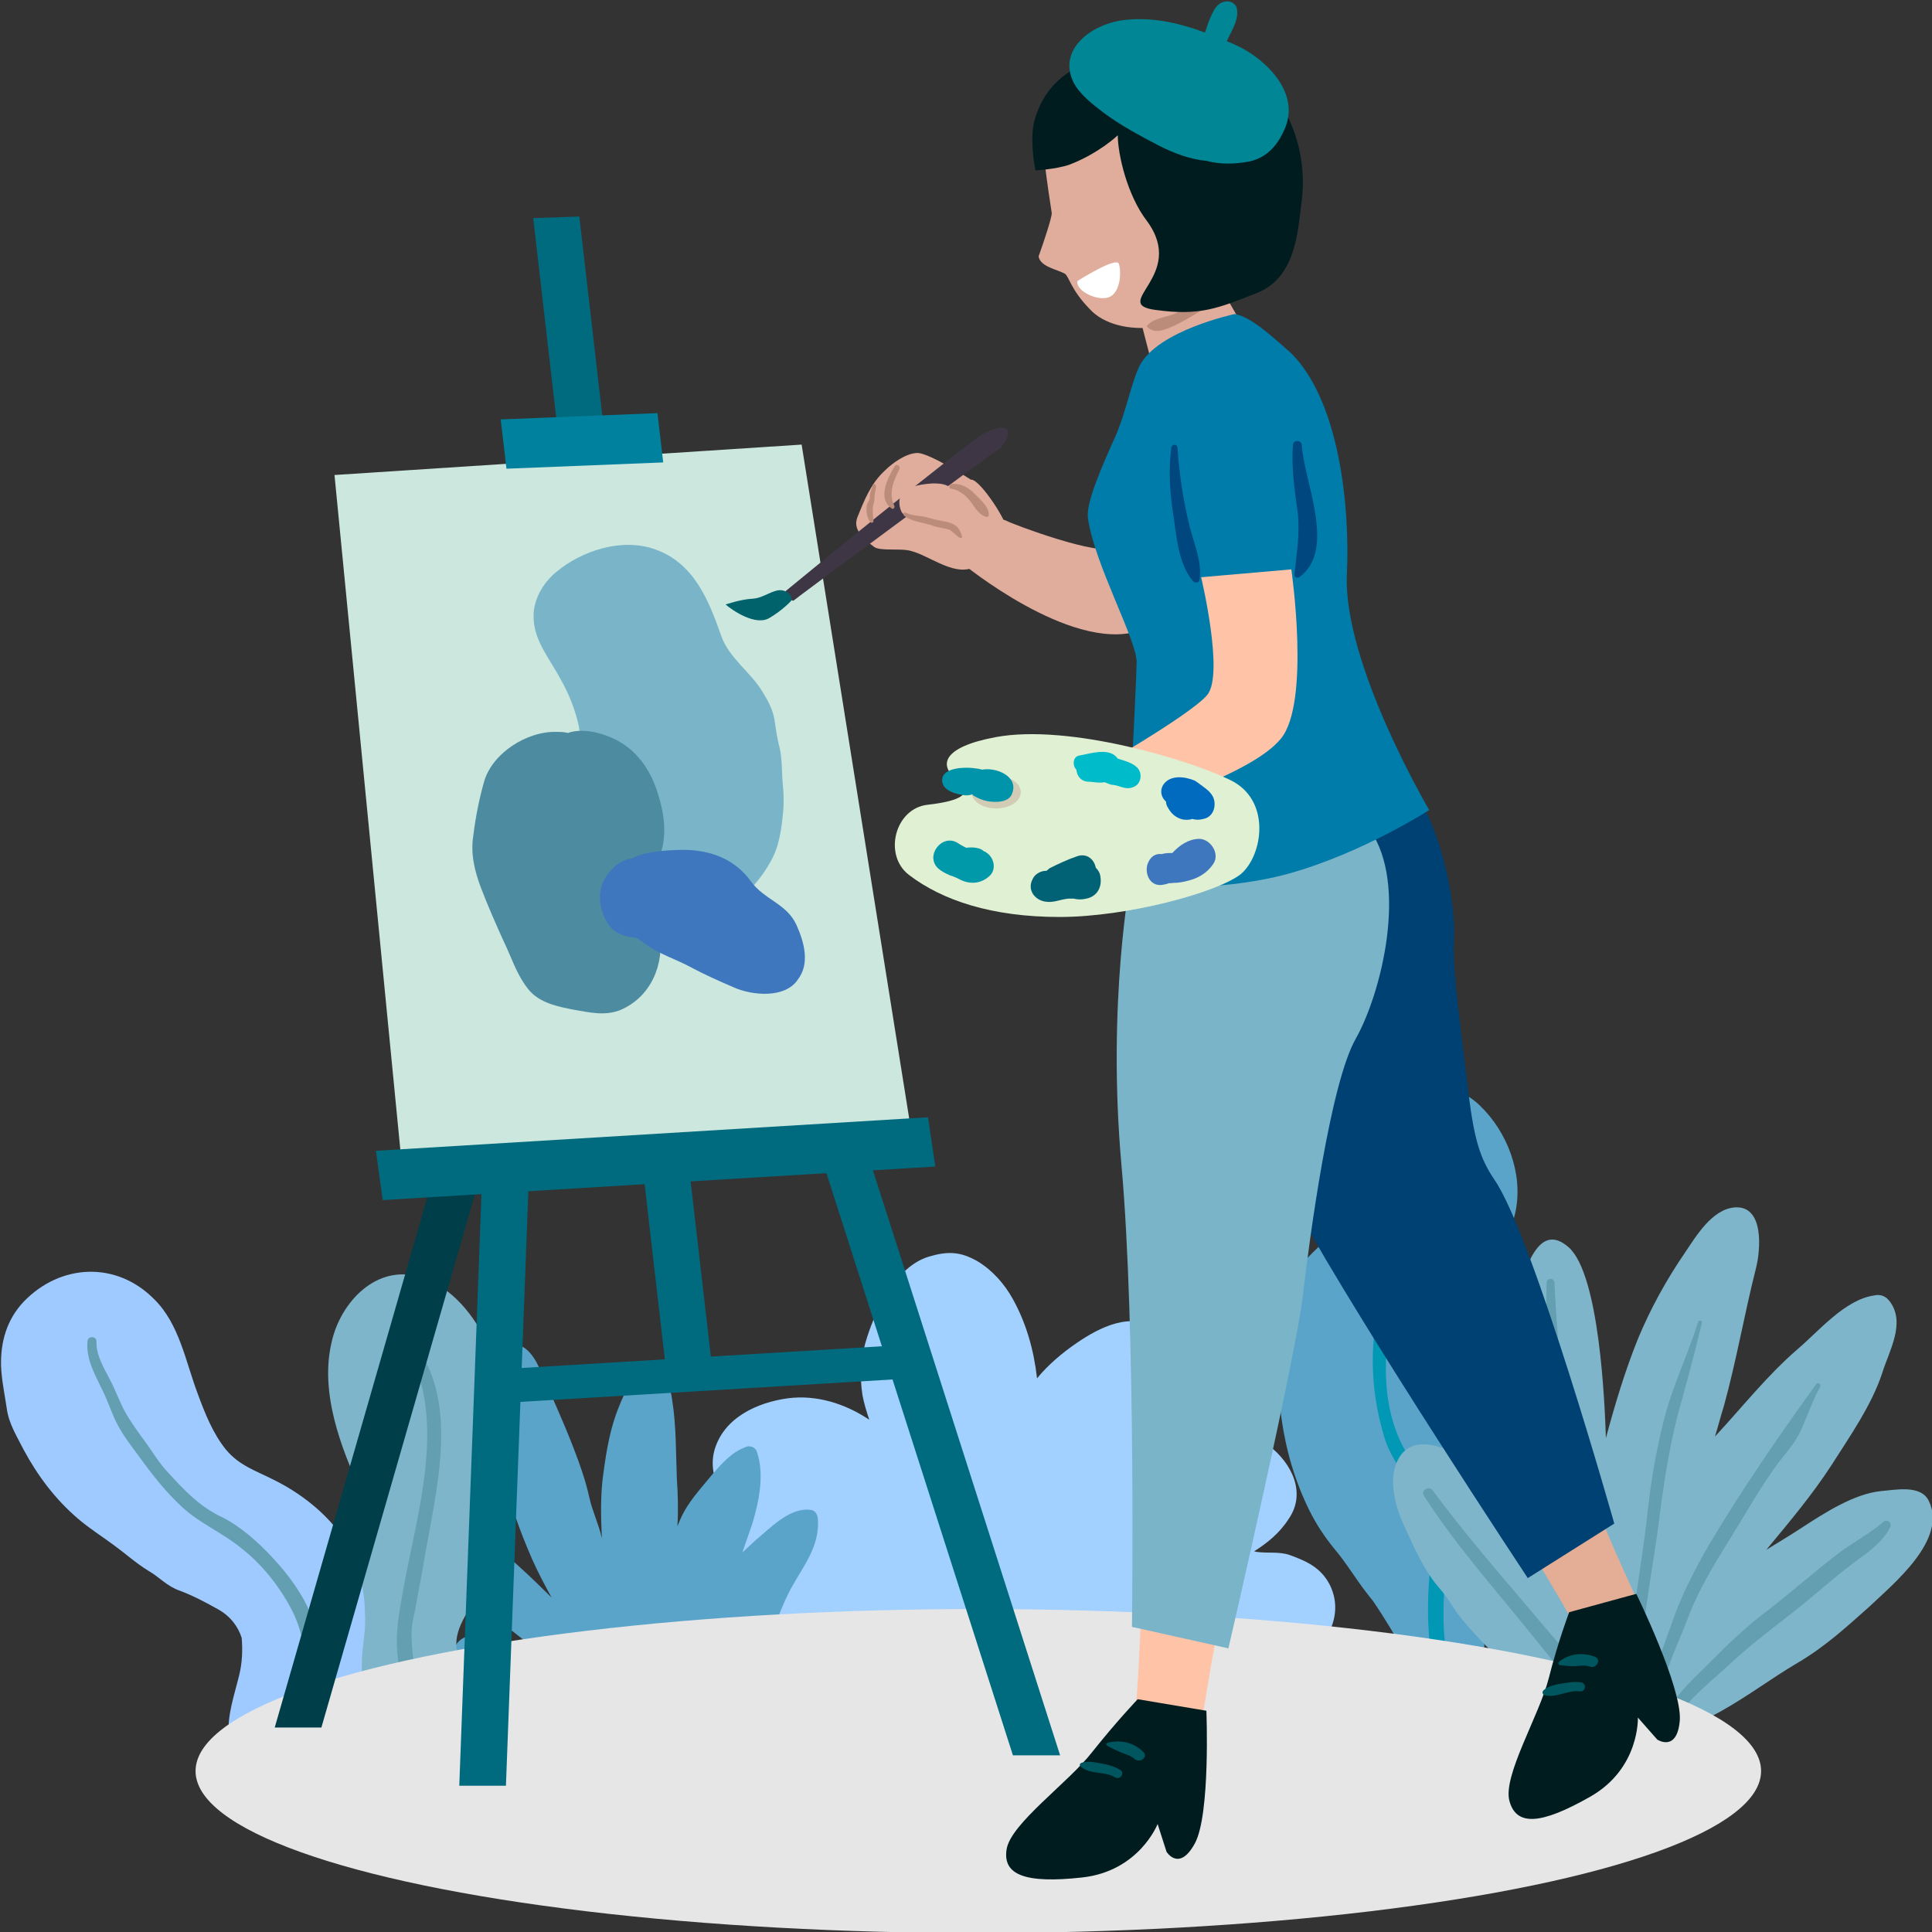 <?xml version="1.0" encoding="utf-8"?>
<!-- Generator: Adobe Illustrator 23.0.0, SVG Export Plug-In . SVG Version: 6.00 Build 0)  -->
<svg version="1.1" id="Layer_1" xmlns="http://www.w3.org/2000/svg" xmlns:xlink="http://www.w3.org/1999/xlink" x="0px" y="0px"
	 viewBox="0 0 368.5 368.5" style="enable-background:new 0 0 368.5 368.5;" xml:space="preserve">
<rect x="0" y="0" width="368.5" height="368.5" fill="#333333" stroke="none"/>
<style type="text/css">
	.st0{fill:#A2D0FF;}
	.st1{fill:#5AA4CA;}
	.st2{fill:#7FB5CA;}
	.st3{fill:#639FB1;}
	.st4{fill:#9FCAFF;}
	.st5{fill:#0098B4;}
	.st6{fill:#E6E6E6;}
	.st7{fill:#E0AC9B;}
	.st8{fill:#E3AE95;}
	.st9{fill:#001C1F;}
	.st10{fill:#00565F;}
	.st11{fill:#004174;}
	.st12{fill:#FFC4A8;}
	.st13{fill:#79B4C9;}
	.st14{fill:#BC8C7A;}
	.st15{fill:#FFFFFF;}
	.st16{fill:#007CAA;}
	.st17{fill:#00467F;}
	.st18{fill:#006B7F;}
	.st19{fill:#003E4A;}
	.st20{fill:#CCE7DE;}
	.st21{fill:#00829F;}
	.st22{fill:#4D8BA1;}
	.st23{fill:#3E77BD;}
	.st24{fill:#008694;}
	.st25{fill:#3E3645;}
	.st26{fill:#00626A;}
	.st27{fill:#DFF0D3;}
	.st28{fill:#D1CCB3;}
	.st29{fill:#0094AA;}
	.st30{fill:#00BBC9;}
	.st31{fill:#006BBF;}
	.st32{fill:#006274;}
	.st33{fill:#0099AA;}
</style>
<path class="st0" d="M253.6,302.2c-1.7-3.2-4.3-4.4-7.6-5.6c-2-0.7-4.2-0.3-6.3-0.6c-0.2,0-0.3-0.1-0.5-0.1c2.5-1.6,4.8-3.4,6.6-6.2
	c3.4-4.9,0.6-10.6-3.7-13.9c-4.3-3.3-9.7-4.1-14.9-2.8c-1.1,0.2-2.3,0.7-3.5,1.2c0.8-2.1,1.3-4.4,1.7-6.5c0.9-4.8-0.2-11.2-4.6-14.2
	c-5-3.4-11-0.4-15.5,2.7c-2.5,1.7-5.4,4.1-7.5,6.7c-0.6-5.3-2-10.4-4.6-15.1c-1.6-2.9-3.9-5.5-6.7-7.2c-3.3-1.9-5.7-2-9.4-0.9
	c-6.1,1.9-9.9,9.7-11.7,15.3c-1.2,3.7-1.5,7.2-0.9,11.1c0.3,1.6,0.8,3.2,1.3,4.7c-4.6-3.1-10.1-4.8-15.5-4.1
	c-5.9,0.8-12.2,3.7-14,9.8c-1,3.4,0.2,6.9,2,9.9c0.7,1.1,1.6,2.1,2.5,3c-5.3,0.9-11.2,4-13.8,8.7c-3.2,5.7,2.1,11.3,6.6,14
	c2.8,1.7,6.1,2.9,9.2,4.1c3.9,1.6,7.7,2.9,11.6,4.2c14.2,4.6,29.8,5,44.6,4.6c8-0.2,15.9-0.9,23.8-1.9c3.5-0.5,7-1.2,10.5-1.7
	c3.6-0.5,7.2-0.5,10.7-1.8C250.8,317.1,257.3,309.5,253.6,302.2z"/>
<path class="st1" d="M156,289.6c-0.1-0.7-0.5-1.5-1.3-1.6c-4-0.6-7.7,3.4-10.5,5.7c-0.9,0.8-1.7,1.6-2.6,2.4
	c0.6-1.8,1.3-3.7,1.9-5.5c1.3-4.3,2.3-9.4,0.9-13.6c-0.2-0.8-1.1-1.3-1.9-1.1c-2.9,1-4.7,3.1-6.7,5.4c-2.2,2.7-4.6,5.2-6,8.4
	c-0.2,0.5-0.4,0.9-0.6,1.4c0.2-3,0.1-6.1-0.1-9.1c-0.2-5-0.1-10.1-0.9-15c-0.3-1.9-0.9-7.1-4-6.2c-3.3,0.9-5,4.6-6.1,7.4
	c-1.7,4.1-2.4,8.3-3,12.7c-0.6,4.1-0.5,8.3-0.3,12.5c-0.6-2.7-1.8-5.1-2.4-7.8c-0.7-3.2-1.8-6.3-3-9.4c-2-5.2-4.3-10.2-6.6-15.4
	c-1-2.3-3.6-6-6.3-3.3c-2,2-2,6.2-2,8.7c-0.2,4.7,0.2,9.4,1.2,14c1.3,5.9,3.4,11.7,5.8,17.2c1.1,2.5,2.4,4.9,3.7,7.3
	c-7.4-7.3-19.1-18.7-22.1-11.1c-0.9,2.3,0.8,4.9,2.2,6.6c2.3,2.9,5.4,5.2,8.3,7.6c2.6,2.1,5.2,4.2,7.9,6.2c-1.7-0.3-3.4-0.5-5.1-0.9
	c-2.2-0.4-4.1-1.8-6.5-1.2c-1.6,0.3-3.2,1.3-3.2,3.1c0,4,4.6,6.3,8,7.2c5.4,1.4,11.6,0.7,17,0.7c3.1,0,6.4,0,9.5,0.2
	c3.4,0.2,6.8,1.4,10.1,1.4c2.4,0,5.7,0.6,7.9-0.5c2-1.1,3.6-2.7,4.6-4.8c2.8-5.2,4.3-10.9,7-16.1C153.2,298.7,156.4,295,156,289.6z"
	/>
<path class="st2" d="M80.2,243.6c-8.4-2.6-15.2,4.8-16.9,12.2c-2.4,9.7,1.7,20.4,5.8,29.2c1.4,5.1,1.2,10-0.4,15.4
	c-1.4,4.8-3,9.7-3.5,14.7c-0.2,1.6-0.2,3.4-0.2,5.1c2.5,10.9,9.1,22.7,21.3,24.6c2.4,0.9,5.8-0.5,6.3-4.1c0.5-9.5-4.9-17.1-5.5-26.2
	c-0.6-4.4,3.1-8,5-12.2c0.6-1.3,1.1-2.6,1.6-4c1.8-5.3,2.9-11,3.9-16.5c1.5-8.3-1.1-17.6-4.5-25.3C90.5,251,86.3,245.5,80.2,243.6z"
	/>
<path class="st3" d="M77.6,254.7c-0.6-0.6-1.5,0.2-1,0.9c9.4,13.9,2.8,33.2,0.2,48.2c-0.7,4-1.4,7.6-1,11.6
	c0.3,3.7,1.4,7.2,2.9,10.6c1.4,3.3,3.1,6.4,5.6,9c1.1,1.2,2.2,2.4,3.1,3.7c0.9,1.2,2.8,1.7,3.9,2.8c0.3,0.4,0.9,0,0.8-0.5
	c-0.4-1.1-1-1.8-1.9-2.6c-1.3-1.2-1.7-3-3-4.3c-2.8-3-4.6-6.4-6.3-10.1c-1.7-3.8-2.3-7.9-2.4-12.1c-0.1-2.1,0.7-4.5,1-6.6
	c0.4-2.3,0.9-4.7,1.3-7.1C83,284.7,88.5,266,77.6,254.7z"/>
<path class="st4" d="M67.2,296.6c-2.6-6.2-9-11.4-14.9-14.3c-3.5-1.8-6.6-2.7-9.2-5.8c-2.5-3.1-4-6.9-5.4-10.7
	c-2.3-6.1-3.5-13.3-8.3-18c-7.2-7.3-17.9-6.8-24.9,0.5c-3.2,3.4-4.4,7.6-4.3,12.2c0.1,2.7,0.7,5.5,1.1,8.2c0.4,2.9,1.9,5.2,3.2,7.8
	c2.7,5,6,9.4,10.3,13.1c2.2,1.9,4.6,3.4,6.9,5.1c2.2,1.6,4.3,3.5,6.6,4.9c2.1,1.2,3.6,3,6,3.8c2.4,0.9,4.9,2.2,7.2,3.5
	c2.4,1.3,3.9,3.3,4.6,5.5c0.2,2.4,0.1,4.8-0.5,7.2c-0.9,3.7-2.2,7.3-2,11.1c0.4,5.2,3.2,11.2,7.8,14c6.1,3.7,11.4-1.9,14.8-6.4
	c4.5-5.9,2.8-14,2.8-20.9c0-3.4,0.9-6.5,0.6-9.8C69.6,303.9,68.7,300.1,67.2,296.6z"/>
<path class="st3" d="M59.3,308c-1.6-4.1-4.5-7.9-7.5-11.1c-2.6-2.8-6-5.8-9.4-7.5c-4.3-2-7.2-5.1-10.4-8.6c-1.7-1.8-2.9-3.9-4.3-5.8
	c-1.4-1.9-2.8-3.8-4-6c-1-1.9-1.7-3.9-2.7-5.8c-1.2-2.3-2.7-4.8-2.6-7.3c0.1-1-1.5-1.2-1.7-0.2c-0.4,3.6,1.6,6.8,3.1,10
	c0.9,1.9,1.6,4.1,2.6,6c1.1,2.1,2.5,3.9,3.9,5.8c2.6,3.6,5.3,7.1,8.6,10.1c3.3,3,7.6,4.8,11,7.6c3.9,3,7.2,7.1,9.5,11.4
	c2.5,4.5,3.2,10.1,3.1,15.1c-0.2,4.8-1.6,9.7-2.5,14.3c-0.7,3.4-1.4,7.1,1.4,9.6c0.4,0.3,1,0,1-0.5c0.1-1.6-0.3-3.3-0.2-4.9
	c0.1-2.3,0.9-4.6,1.3-6.9c0.8-4.2,2-8.3,2-12.7C61.5,316.4,60.9,312,59.3,308z"/>
<path class="st1" d="M289.1,230.9c1.4-7.1-1.6-15-6.8-20c-3.5-3.4-9.1-5.1-13.8-3.6c-5.3,1.6-7.1,7.5-8.7,12.2
	c-2,6.2-2.3,12.6-7.2,17.3c-2,1.9-4.3,3.9-5.6,6.4c-1.4,2.9-2.1,5.7-2.6,9c-1.6,12.1-0.1,25,5.4,36c1.3,2.6,2.9,5,4.7,7.2
	c2.3,2.7,4.1,5.8,6.3,8.6c0.4,0.5,0.7,0.9,1.1,1.4c2.2,3.2,4.1,6.5,6.1,9.8c2,3.4,3.1,7,5,10.4c1.3,2.3,3.5,4.3,6.2,3
	c5.1-2.3,3.8-12.1,3.9-16.3c0.4-8.3,6-14.4,8.4-22.1c2-6.5,0.2-14.8-4.6-19.6c-2.2-2.3-5.3-4.2-6.8-7.1c-2.1-4.1-2-9-0.6-13.4
	C282,243.2,287.7,238.1,289.1,230.9z"/>
<path class="st5" d="M273.1,220.9c-0.5,1.9-0.6,3.9-1.3,5.8c-0.8,2.3-1.6,4.5-2.6,6.7c-2,4.1-4.3,8-5.4,12.4
	c-2.7,9.5-2.6,18.8,0.2,28.2c1.2,4.1,4,7.3,5.9,11c1,2,1.3,4.3,2,6.4c0.8,2.6,1.2,4.8,0.9,7.5c-0.5,4.9-0.6,9.7-0.1,14.6
	c0.6,4.6,1.9,8.4,3.8,12.6c0.6,1.2,2.2,0.5,2-0.6c-0.3-2.1-1.1-3.9-1.7-5.8c-0.6-2.1-0.9-4.4-1.2-6.5c-0.6-5.2-0.1-10.4,0.2-15.6
	c0.2-1.9-0.3-3.8-0.9-5.7c-0.6-1.8-0.9-3.7-1.5-5.5c-1.5-4.2-4.5-7.6-6.3-11.5c-4.2-9-3.1-20.6-0.2-29.8c1.3-4,3.5-7.6,5.1-11.4
	c0.9-1.9,1.5-3.9,2-6c0.6-2.1,0.4-4.1,0.7-6.2C275,220.4,273.4,220,273.1,220.9z"/>
<path class="st2" d="M367.9,286.3c-1.5-3.2-6.5-2.1-9.1-1.9c-5.1,0.5-10.7,4.1-15,6.9c-2.3,1.5-4.6,2.9-6.9,4.3
	c4.3-5.2,8.7-10.4,12.4-16.1c3.5-5.5,7.7-11.5,9.7-17.6c1.3-4.2,4.5-9.5,1.5-13.6c-0.8-1.1-1.8-1.5-3.1-1.2
	c-5.5,0.8-10.5,6.8-14.5,10.2c-5.9,5.1-10.5,11-15.8,16.7c0.6-1.9,1.1-3.9,1.7-5.8c2.4-8.7,3.9-17.5,6.1-26.2
	c0.9-3.4,1.7-12.2-4.1-11.7c-4.3,0.4-7.3,5.5-9.4,8.6c-3.5,5.1-6.6,10.7-9,16.5c-2.5,6.2-4.4,12.6-6.1,18.9
	c-0.2-6.4-1.2-31.2-7.1-36.4c-5.9-5.2-8.3,4.7-9.9,9c-3.1,8.2-2,18.5-1.3,27c0.4,4.8,1,9.5,1.7,14.2c-1.7-2.2-3.3-4.2-5.4-6.2
	c-4.3-4-15.7-11.2-18.3-1.8c-0.9,3.5,0.4,7.9,1.9,11.1c1.9,4.1,3.7,8.4,6.8,11.9c1.6,1.8,2.6,3.9,4.2,5.8c1.9,2.3,3.9,4.4,6,6.5
	c4.1,4.3,8.3,8.7,13.1,12.3c4.1,3.1,8.8,6.1,14.2,5.5c2.8-0.3,5-1.9,7.6-2.9c2.9-1.2,5.8-2.4,8.6-4c5-2.8,9.5-6.2,14.4-9.1
	c5.3-3.1,9.3-6.8,13.8-10.8C361.1,302.1,371.5,293.7,367.9,286.3z"/>
<path class="st3" d="M310.7,333.3c-1.4-1.3-1.7-3.1-2.6-4.7c-1.4-2.1-2.8-4.4-4.1-6.5c-2.6-4.3-6.2-8-9.4-11.8
	c-7.2-8.6-14.7-17-21.3-26c-0.7-1-2.4-0.1-1.7,1c5.9,9.2,13.1,17.3,19.9,25.7c4,5,8.1,9.7,11.7,15.1c1.8,2.8,4.1,6.2,7.2,7.7
	C310.6,334,311,333.6,310.7,333.3z"/>
<path class="st3" d="M305.6,304c-1.3-6.1-2.5-12.1-3.9-18.1c-3.1-13.6-4.6-27.5-5.2-41.3c-0.1-0.9-1.5-0.9-1.5,0
	c-0.4,12.6,0.9,25.1,3.1,37.5c2.2,12.2,4.7,24.5,8.3,36.2c0.2,0.5,0.9,0.5,1,0C308.3,313.7,306.5,308.5,305.6,304z"/>
<path class="st3" d="M323.9,252.1c-1.8,5.8-4.4,11.2-6.1,17.1c-1.7,6.2-2.8,12.5-3.5,18.8c-0.7,6.7-1.9,13.4-2.7,20.1
	c-0.8,6.3-0.9,13.2-2.7,19.3c-0.2,0.9,1,1.2,1.4,0.4c2.1-5.1,2.6-11,3.1-16.4c0.7-6.8,2-13.6,2.9-20.3c0.9-7.2,1.9-14.2,3.7-21.2
	c1.6-5.8,3.2-11.6,4.6-17.5C324.8,251.8,324.1,251.7,323.9,252.1z"/>
<path class="st3" d="M346.4,264c-7.2,10-14.1,20-20.4,30.6c-2.8,4.8-5.4,9.9-7.2,15.2c-1.7,4.8-3.9,10.1-3.9,15.2c0,1,1.4,0.9,1.5,0
	c0.6-5.2,3.5-11.1,5.4-16c2-5.5,5.2-10.7,8.3-15.7c3-4.8,5.7-9.7,9.1-14.3c1.6-2.1,3.3-3.9,4.3-6.2c1.3-2.8,2.2-5.7,3.7-8.3
	C347.4,264,346.7,263.6,346.4,264z"/>
<path class="st3" d="M359.3,290.2c-2.7,2.4-6.3,4.2-9.2,6.5c-4.5,3.5-8.7,7.2-13.1,10.6c-3.9,2.9-7.3,6.2-10.7,9.6
	c-2.9,3-6.1,5.6-8,9.3c-0.6,1.2,1.1,2.3,1.9,1.1c2.3-3.7,6.1-6.5,9.3-9.5c3.8-3.6,7.9-6.7,12-9.9c4.5-3.5,8.6-7.3,13.1-10.6
	c2.3-1.6,4.9-3.7,6-6.2C360.8,290.2,359.7,289.8,359.3,290.2z"/>
<ellipse class="st6" cx="186.6" cy="337.8" rx="149.3" ry="30.9"/>
<path class="st7" d="M183.6,107.5c0,0,20.4,16.8,33.4,12.9c13-3.9,21.2-20.6,23.1-27.6c2-7-2.8-14-10.6-13.3
	c-7.9,0.8-14.6,22.6-17.2,24.9c-2.2,1.9-19.2-4.4-20.4-5.1C189.1,97.8,183.6,107.5,183.6,107.5z"/>
<path class="st8" d="M283.5,235c0,0,12.8,22.9,19.3,46.8c3.1,11.5,12,27.2,11.3,29c-2.2,5-4.3,9.7-8.5,10.3
	c-4.2,0.5-3.9-7.6-5.5-11.5c-1.7-4-42.7-70.4-42.7-70.4L283.5,235z"/>
<path class="st9" d="M312.1,304c0,0,8.7,17.8,8.3,24.1c-0.5,6.2-4.3,3.7-4.3,3.7l-3.7-4.2c0,0,0.4,9.7-9.1,15.1s-14.1,5.6-15.4,0.8
	s5.7-16.3,7.5-23.4c1.8-7.1,3.9-12.6,3.9-12.6L312.1,304z"/>
<path class="st10" d="M297.3,317c2-1.6,4.5-1.9,6.9-1c1.3,0.5,0.3,2.3-0.9,1.9c-1.1-0.4-2.1-0.1-3.2-0.1c-0.9,0-1.7-0.1-2.6-0.2
	C297.2,317.5,297.2,317.1,297.3,317z"/>
<path class="st10" d="M294.4,322.4c1-0.9,2.4-1.1,3.6-1.3c1.2-0.2,2.4-0.4,3.6-0.2c1.1,0.2,0.8,1.9-0.3,1.7
	c-2.3-0.3-4.6,1.4-6.8,0.7C294.2,323.1,294.1,322.7,294.4,322.4z"/>
<path class="st11" d="M225.1,170.8c0,0,13.5,43.7,22.5,60.2c12.1,22.1,43.8,70,43.8,70l16.5-10.4c0,0-15.4-54.6-22.8-65.5
	c-2.8-4.1-3.9-7.7-5-16.5c-1.3-11.1-3.1-23.4-2.8-28.9c0.6-9.9-4.1-30.8-15.4-36.9C250.7,136.7,225.1,170.8,225.1,170.8z"/>
<path class="st12" d="M244.2,253c0,0-2,26.1-9.8,49.7c-3.7,11.3-5,29.3-6.6,30.3c-4.6,3-9,5.8-12.8,4c-3.8-1.8,1-8.4,1.7-12.6
	c0.8-4.2,3.4-82,3.4-82L244.2,253z"/>
<path class="st9" d="M230.1,326.3c0,0,0.8,19.8-2.2,25.3c-3,5.5-5.4,1.6-5.4,1.6l-1.7-5.3c0,0-3.5,9-14.4,10.2
	c-10.9,1.2-15.2-0.5-14.4-5.4c0.8-4.9,11.8-12.7,16.3-18.5c4.6-5.8,8.7-10.1,8.7-10.1L230.1,326.3z"/>
<path class="st10" d="M211.3,332.4c2.5-0.6,4.9-0.1,6.8,1.8c0.9,0.9-0.6,2.2-1.7,1.3c-0.9-0.8-1.9-0.9-2.9-1.4
	c-0.9-0.4-1.6-0.7-2.4-1.2C210.9,332.8,211,332.5,211.3,332.4z"/>
<path class="st10" d="M206.4,336.2c1.3-0.4,2.7,0,3.9,0.2c1.2,0.2,2.4,0.6,3.4,1.2c0.9,0.6-0.1,2-1,1.4c-2-1.2-4.7-0.5-6.5-2
	C205.8,336.8,205.9,336.3,206.4,336.2z"/>
<path class="st13" d="M215.7,167.2c0,0-4.6,23.8-1.8,55s2,88.1,2,88.1l18.4,4.1c0,0,13-56.2,14.2-67.3c1.3-11.1,5.2-40.4,10.1-49
	c4.9-8.7,10-29.4,2.7-39.8C253.9,147.7,215.7,167.2,215.7,167.2z"/>
<path class="st7" d="M216.1,55.1c0,0,2.3,9.8,5,19.3c8.3,2.3,17.8-9,17.8-9l-8.6-15L216.1,55.1z"/>
<path class="st7" d="M200.6,40.6c-0.1-0.7-1.1-7-1.3-9.5c-1.1-15.9,15.9-17.7,15.9-17.7c26.8-8.6,30,17.9,28,24.9
	c-1.9,6.9-7,14.5-10.2,17.2c-3.2,2.8-8.7,6.4-12.8,6.9c-4.8,0.6-9.7-0.5-12.4-3.5c-3.6-3.7-3.9-6.2-4.7-6.7c-1.4-0.8-4.7-1.3-5-3.3
	C199.1,46.1,200.7,41.3,200.6,40.6z"/>
<path class="st14" d="M219,61.9c1.3-1.3,3.7-1.4,5.4-2.2c1.7-0.9,3.3-1.7,5.3-2c0.6-0.2,0.8,0.7,0.3,1c-2,1.2-3.9,2.4-6,3.4
	c-1.5,0.7-3.5,1.6-4.9,0.5C218.7,62.4,218.7,62.1,219,61.9z"/>
<path class="st9" d="M213.2,25.8c0,3.6,1.8,11.5,5.6,16.4c7.6,10.4-7.1,15.7,1.5,16.9s12-0.3,19.4-3.2c7.4-2.9,7.8-11.6,8.5-16.9
	c1.7-11.8-3.9-22.3-12.1-27.7c-10.5-6.8-20.6-0.5-20.6-0.5S201,9.7,197.3,23c-1,3.9,0.2,9.5,0.2,9.5s3.9-0.2,6.5-1.1
	C209.7,29.2,213.2,25.8,213.2,25.8z"/>
<path class="st15" d="M205.5,53.6c0,0,7.4-4.7,7.9-3.3s0.4,5.5-1.9,6.4C209.2,57.5,205.1,55.4,205.5,53.6z"/>
<path class="st16" d="M235.5,59.9c0,0-14.6,3.1-18.1,9.8c-1.5,2.9-2.7,9.1-4.6,13.4c-2.6,5.8-5.7,12.8-5.3,15.7
	c1.2,8.7,9.3,23.2,9.3,27.5c-0.1,5.7-2.1,42.8-2.1,42.8s17.2,1.4,31.2-2.5c14-3.9,26.7-12.1,26.7-12.1s-16.5-28-15.7-45
	c0.6-13.2-1.5-33.1-10.7-42.2C243.5,65,238.8,60.4,235.5,59.9z"/>
<path class="st17" d="M226.9,100.4c-1.2-4.9-2-10-2.3-15c-0.1-0.8-1.1-0.7-1.2,0c-0.5,4.1-0.3,8.1,0.3,12.2
	c0.7,4.3,0.9,9.7,3.8,13.2c0.3,0.4,1.2,0.5,1.3-0.2C229.3,107.2,227.8,103.9,226.9,100.4z"/>
<path class="st17" d="M248.3,84.9c-0.1-1.1-1.7-1-1.7,0c-0.3,4.3,0.3,8.4,0.9,12.7c0.5,4.1-0.2,8-0.6,12c-0.1,0.5,0.6,0.7,0.9,0.5
	C255,104.9,248.7,91.9,248.3,84.9z"/>
<path class="st12" d="M211.5,156.9c5.9-2.9,27.1-9,32.8-16c5.7-6.9,2-32.3,2-32.3l-17.2,1.5c0,0,4.4,18.4,1.2,22.4
	c-3.2,4-24.6,16.1-24.6,16.1S205.6,159.7,211.5,156.9z"/>
<polygon class="st18" points="136.2,264.1 127.4,264.4 101.7,41.6 110.5,41.3 "/>
<g>
	<polygon class="st18" points="96.5,340.6 104.4,131.1 95.5,130.1 87.6,340.6 	"/>
	<polygon class="st18" points="202.2,334.8 135.9,127.6 127.5,129.7 193.2,334.8 	"/>
</g>
<polygon class="st19" points="102.6,155.1 52.4,329.5 61.3,329.5 111.5,155.1 "/>
<polygon class="st20" points="174,217 76.7,222.8 63.8,90.6 152.9,84.8 "/>
<polygon class="st21" points="126.5,88.2 96.6,89.4 95.5,80 125.4,78.8 "/>
<polygon class="st18" points="178.4,222.5 73,228.9 71.7,219.5 177,213.1 "/>
<polygon class="st18" points="175.4,262.8 94.1,267.7 93.2,261.3 174.5,256.4 "/>
<path class="st13" d="M149.3,149.5c-0.2-2.1-0.1-4.8-0.6-6.9c-0.5-1.8-0.7-3.6-1-5.4c-0.3-1.9-1.3-3.7-2.3-5.3
	c-2.2-3.7-6.5-6.5-7.9-10.8c-2.4-6.8-5.2-13.7-12.5-16.3c-6.3-2.3-14,0.2-18.9,4.3c-2.7,2.2-4.6,5.7-4.3,9.1
	c0.2,4.2,3.2,7.7,5.1,11.3c1.6,2.8,2.8,5.8,3.5,9c0.7,4.6,1.5,9,1.2,13.7c-0.2,3.5-2.7,6.5-4.5,9.4c-1.7,2.7-3.1,7.6,0.6,9.4
	c3,1.5,6.2,1.9,9.4,2.7c1.9,0.5,3.5,1.6,5.4,2.1c2,0.5,4.3,0.8,6.4,0.6c7.8-0.5,14.4-5.4,18.1-12.1c1.7-3,2.1-6.5,2.4-9.8
	C149.5,153,149.5,151.3,149.3,149.5z"/>
<path class="st22" d="M125.3,165.9c0-0.4,0-0.9,0-1.2c1.9-4.2,1.7-8.2,0.4-12.6c-1.3-4.7-3.8-8.7-8.2-11c-2.6-1.3-6.3-2.3-9.2-1.3
	c-0.7-0.2-1.4-0.2-2.1-0.2c-5.7-0.2-12.4,4.1-13.9,9.6c-0.9,3.2-1.6,6.7-2,10c-0.6,3.6,0.2,6.9,1.5,10.3c1.3,3.4,2.8,6.8,4.3,10.1
	c1.5,3.1,2.4,6.2,4.6,9c2.1,2.7,5.7,3.4,8.8,4c3,0.5,5.7,1.2,8.7,0.1c6-2.5,8.6-8.8,7.6-15C125.1,173.5,125.4,169.7,125.3,165.9z"/>
<path class="st23" d="M151.9,176.4c-1.8-4-6.1-4.8-8.6-8.2c-3.2-4.5-8.1-6.2-13.5-6.1c-2.6,0.1-6.7,0.2-9.4,1.7c0,0,0,0-0.1,0
	c-1.9,0.2-3.5,1.7-4.5,3.1c-2.3,3-1.5,7.6,0.9,10.2c1.3,1.3,3.1,1.6,4.8,1.8c0.7,0.5,1.4,1,2.1,1.5c2.5,1.7,5.4,2.6,8,4
	c2.8,1.5,5.5,2.7,8.3,3.9c3.5,1.6,9.9,2.2,12.3-1.5C154.5,183.8,153.4,179.7,151.9,176.4z"/>
<path class="st24" d="M235.5,8.5c-0.5-0.2-1-0.5-1.5-0.6c0.2-0.4,0.3-0.8,0.5-1.1c0.8-1.6,1.8-3.4,1.4-5.2c-0.2-1-1.3-1.5-2.3-1.3
	c-1.7,0.4-2.2,1.9-2.8,3.2c-0.4,0.9-0.6,1.7-0.9,2.5c0,0.1-0.1,0.2-0.1,0.2c-5.1-1.9-10.5-3.1-16-2.3c-5.7,0.9-12,5.5-9.1,11.7
	c1.2,2.4,3.7,4.3,5.8,5.9c3.2,2.4,6.8,4.3,10.4,6.2c2.9,1.5,6.1,2.7,9.3,3c2.7,0.7,5.4,0.6,8.1,0.1c3.6-0.8,5.6-3.4,6.9-6.6
	C247.9,17.3,241,10.9,235.5,8.5z"/>
<path class="st7" d="M185.2,91.5c0,0-7.9-5.1-10.2-5.1s-5.5,2.3-7.5,4.7s-3.1,5.5-3.9,7.4s0,3.5,3.1,5.8c1.2,0.9,5.2,0.2,7.1,0.8
	c3.1,0.8,7.2,4,10.6,3.5c5.5-0.8,7.5-4.7,7.9-6.6C192.7,100.1,186.8,91.2,185.2,91.5z"/>
<g>
	<path class="st25" d="M151.3,114.6c-2.1-0.9-1.4-1.9-1.4-1.9s34.3-28.2,38.1-30.2c3.8-1.9,5.9-0.9,2.8,3
		C190.7,85.3,151.3,114.5,151.3,114.6z"/>
</g>
<path class="st26" d="M151,114.5c0,0-1.7,1.9-4.3,3.4c-2.6,1.5-6.9-1.4-8.3-2.6c0,0,2.9-1,5.1-1.1c2.2-0.1,4-1.9,5.7-1.6
	C151.2,113,151,114.5,151,114.5z"/>
<path class="st7" d="M183,94.1c-0.2-0.2-0.2-0.2-0.4-0.4c-0.2-0.1-1.7-1-1.1-0.5c-0.9-0.9-2.3-1-3.5-1c-1.7,0.1-4.4,0.4-5.7,1.6
	c-1,1-0.9,2.6-0.4,3.7c0.5,1.1,2,1.4,3,1.6c2.5,0.2,5.2-0.1,7.8-0.1C185.8,99.1,185.9,94.4,183,94.1z"/>
<path class="st14" d="M170.6,89c-1.3,2.2-3.3,6.1-0.5,8c0.3,0.2,0.6-0.2,0.5-0.5c-1.2-2.3-0.2-4.8,0.9-6.9
	C171.9,88.9,171,88.3,170.6,89z"/>
<path class="st14" d="M167.1,92.7c0-0.4-0.6-0.5-0.7-0.1c-0.1,0.7-0.4,1.2-0.5,1.9c0,0.2,0,0.2,0,0.4c0,0.5-0.3,0.7-0.5,1.2
	c-0.3,1.1-0.1,2.6,0.6,3.5c0.2,0.2,0.6,0.1,0.6-0.2c-0.1-1.2-0.3-2.4,0.1-3.6c0.1-0.3,0.1-0.7,0.1-1.1
	C166.8,94,167.1,93.4,167.1,92.7z"/>
<path class="st14" d="M185.9,94.2c-1.1-1.2-2.6-2-4.3-1.9c-0.6,0-0.7,0.9-0.2,0.9c1.5,0.2,3,1.4,3.9,2.7c0.6,0.9,1.7,2.6,3,2.7
	c0.2,0,0.2-0.2,0.3-0.3C188.7,96.7,186.9,95.2,185.9,94.2z"/>
<path class="st14" d="M179.9,99.4c-1.2-0.2-2.3-0.5-3.4-0.8c-1.3-0.3-2.5-0.2-3.7-0.8c-0.4-0.2-0.7,0.3-0.3,0.6
	c1.6,1.2,3.6,1.2,5.5,1.9c0.9,0.3,1.7,0.4,2.6,0.6c1,0.2,1.6,1.2,2.5,1.7c0.2,0.1,0.5-0.1,0.4-0.3C182.9,100.3,182,99.8,179.9,99.4z
	"/>
<path class="st27" d="M234.7,148.8c-7.9-3.9-30.9-10.8-44.8-8.2c-10.2,1.9-10.9,5.4-7.4,8.1c3.5,2.7,0.6,4.1-5.6,4.8
	c-6.2,0.7-8.5,9.6-3.5,13.4c6.3,4.8,15.7,8,28.7,8c13,0,30.2-4.7,34.6-8.2C240.9,163.1,242.5,152.6,234.7,148.8z"/>
<path class="st28" d="M194.7,151.1c0,1.7-2.1,3.1-4.7,3.1c-2.6,0-4.7-1.4-4.7-3.1s2.1-3.1,4.7-3.1
	C192.5,148,194.7,149.3,194.7,151.1z"/>
<path class="st29" d="M187.3,146.8c-0.6-0.2-1.1-0.2-1.7-0.3c-1.7-0.2-5.9-0.1-5.9,2.3c0,2.1,2.8,2.7,4.4,2.9c0.5,0,0.9,0,1.3-0.2
	c0.1,0.1,0.2,0.1,0.2,0.2c0.8,0.5,1.7,0.9,2.7,1.1c1.6,0.3,4.3,0.3,4.8-1.6C194.2,148.1,190.1,146.3,187.3,146.8z"/>
<path class="st30" d="M216.9,146.4c-0.9-0.9-2.4-1.3-3.7-1.7c-1.5-2.2-5.1-1-7.3-0.6c-1.3,0.2-1.4,1.9-0.6,2.7
	c0.1,1.2,0.9,2.3,2.4,2.3c0.6,0,1.8,0.3,3,0.1c0.6,0.2,1,0.5,1.6,0.5c1.6,0.2,2.6,1.2,4.3,0.2C217.7,149.2,217.9,147.4,216.9,146.4z
	"/>
<path class="st31" d="M231.6,152.7c-0.2-1.2-1.3-2.1-2.3-2.8c-0.1-0.1-0.2-0.2-0.3-0.2c-0.3-0.3-0.7-0.5-1.1-0.8
	c-1.9-0.8-4.8-1.2-6.1,0.9c-0.6,1.1-0.3,2.3,0.6,3.1c0,0.5,0.2,0.9,0.4,1.2c0.6,1.1,1.5,1.9,2.8,2.2c0.6,0.1,1.3,0.1,1.8-0.1
	c0.7,0.2,1.4,0.2,2.1,0C231.2,155.9,231.9,154.2,231.6,152.7z"/>
<path class="st23" d="M228.6,160c-2,0.1-3.6,1.2-5,2.7c-0.7,0-1.3,0-2,0.2c-1.1-0.1-2,0.3-2.6,1.6c-0.8,1.7,0.1,4.5,2.5,4.3
	c0.7-0.1,1.2-0.2,1.8-0.5c-0.8,0.3,0.3,0.1,0.5,0.1c1,0,2.1-0.2,3.1-0.5c1.9-0.5,3.5-1.6,4.5-3.1C232.8,162.8,230.8,159.9,228.6,160
	z"/>
<path class="st32" d="M209.9,167.3c-0.1-0.9-0.5-1.4-0.9-1.8c-0.3-1.6-1.7-2.8-3.5-2.2s-3.7,1.5-5.3,2.3c-0.2,0.2-0.4,0.3-0.6,0.5
	c0,0,0,0-0.1,0c-0.9,0-1.9,0.5-2.4,1.3c0,0.1-0.1,0.1-0.1,0.2c-1.2,2.1,0.4,4.2,2.6,4.4c1.4,0.2,2.8-0.5,4.2-0.6c0.3,0,0.6,0,0.9,0
	h0.1c0.8,0.2,1.6,0.2,2.4,0C209.2,171,210.2,169.3,209.9,167.3z"/>
<path class="st33" d="M188.1,162.6c-0.1-0.1-0.2-0.2-0.4-0.2c-0.3-0.3-0.7-0.5-1.1-0.6c-0.7-0.2-1.6-0.2-2.3-0.1
	c-0.2-0.1-0.4-0.2-0.6-0.3c-0.4-0.2-0.7-0.4-1-0.6c-3-1.9-6.3,2.4-3.8,4.8c0.8,0.7,1.5,1,2.4,1.4c0.7,0.2,1.3,0.5,2.1,0.9
	c1.8,0.8,3.7,0.6,5.2-0.7C190.2,165.9,189.6,163.5,188.1,162.6z"/>
<g id="DESIGNED_BY_FREEPIK">
</g>
</svg>
